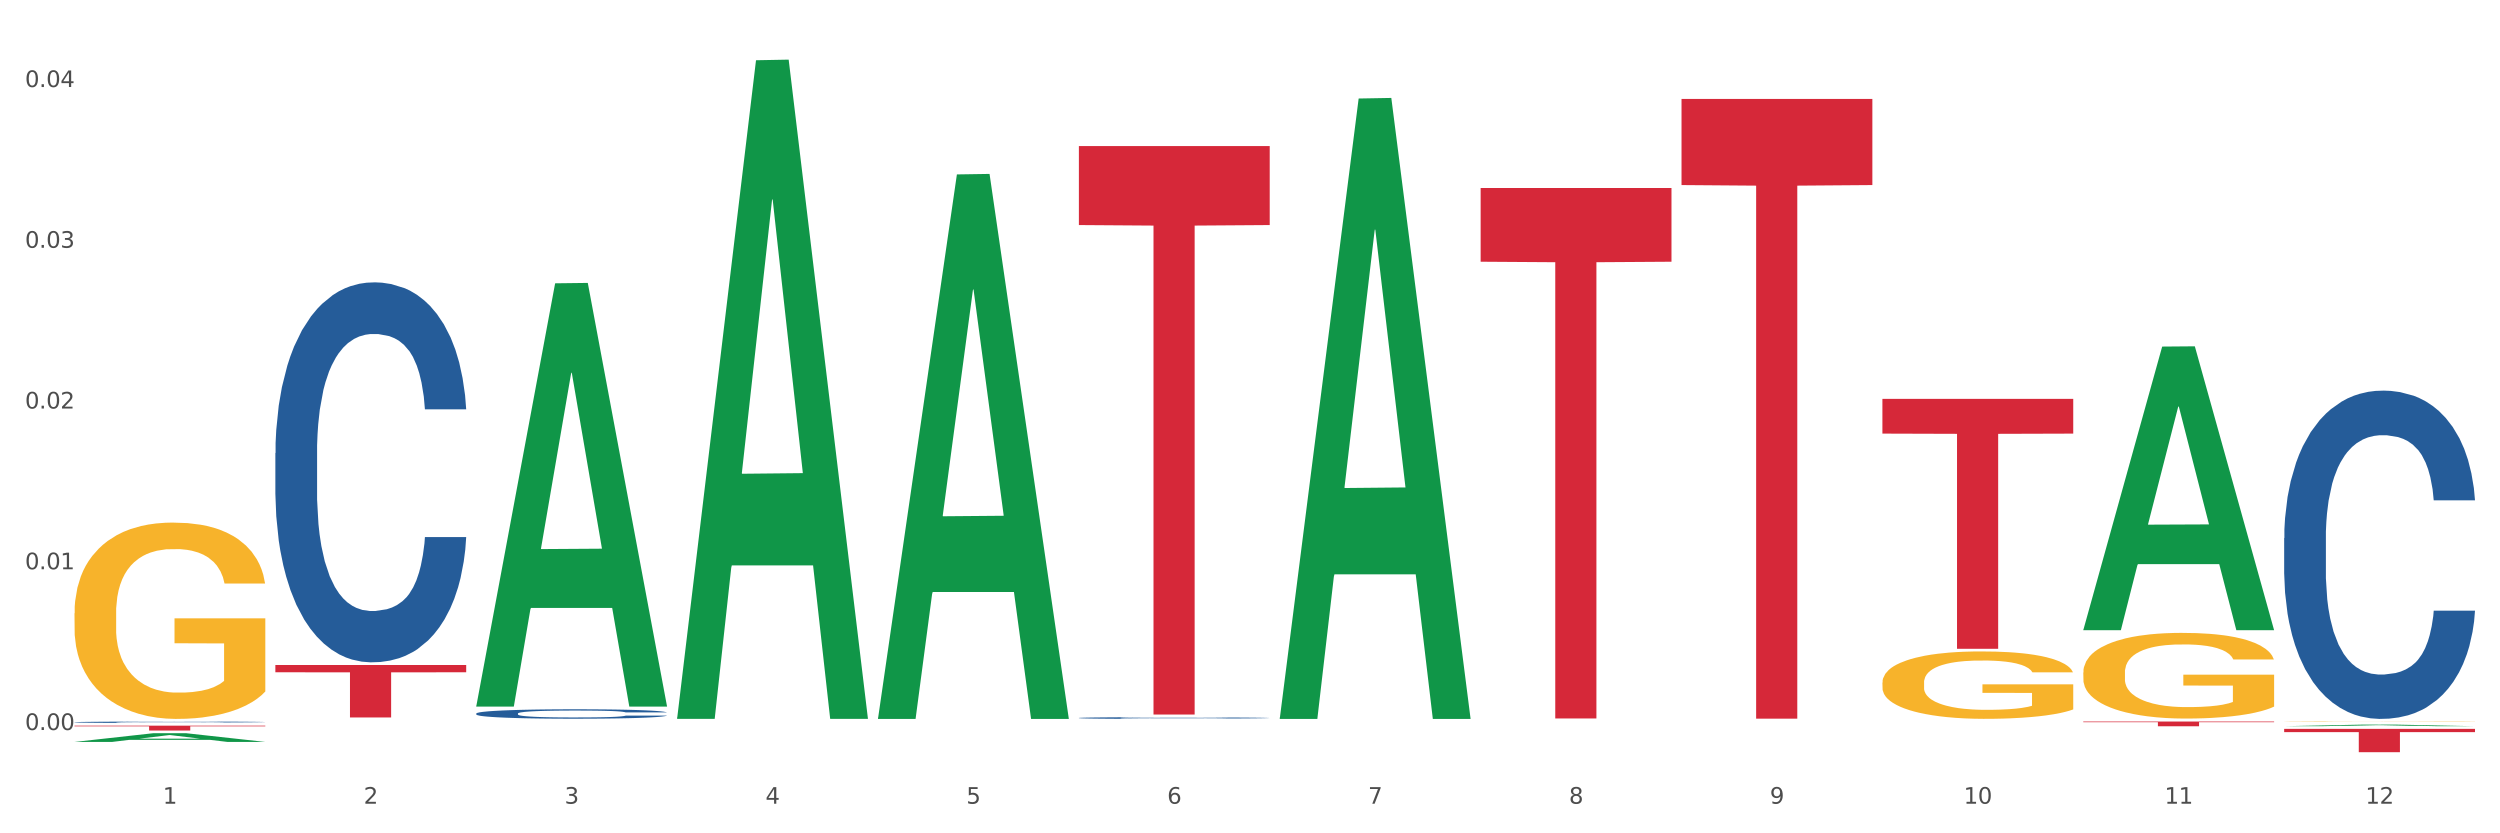 <?xml version="1.0" encoding="utf-8" standalone="no"?>
<!DOCTYPE svg PUBLIC "-//W3C//DTD SVG 1.1//EN"
  "http://www.w3.org/Graphics/SVG/1.1/DTD/svg11.dtd">
<svg xmlns:xlink="http://www.w3.org/1999/xlink" width="1080pt" height="360pt" viewBox="0 0 1080 360" xmlns="http://www.w3.org/2000/svg" version="1.1">
 <rect x="0" y="0" width="1080" height="360" fill="#333333" stroke="none"/>
 <defs>
  <style type="text/css">*{stroke-linejoin: round; stroke-linecap: butt}</style>
 </defs>
 <g id="figure_1">
  <g id="patch_1">
   <path d="M 0 360 
L 1080 360 
L 1080 0 
L 0 0 
z
" style="fill: #ffffff; stroke: #ffffff; stroke-linejoin: miter"/>
  </g>
  <g id="axes_1">
   <g id="matplotlib.axis_1">
    <g id="xtick_1">
     <g id="text_1">
      <!-- 1 -->
      <g style="fill: #4d4d4d" transform="translate(70.342 347.204) scale(0.096 -0.096)">
       <defs>
        <path id="DejaVuSans-31" d="M 794 531 
L 1825 531 
L 1825 4091 
L 703 3866 
L 703 4441 
L 1819 4666 
L 2450 4666 
L 2450 531 
L 3481 531 
L 3481 0 
L 794 0 
L 794 531 
z
" transform="scale(0.016)"/>
       </defs>
       <use xlink:href="#DejaVuSans-31"/>
      </g>
     </g>
    </g>
    <g id="xtick_2">
     <g id="text_2">
      <!-- 2 -->
      <g style="fill: #4d4d4d" transform="translate(157.122 347.204) scale(0.096 -0.096)">
       <defs>
        <path id="DejaVuSans-32" d="M 1228 531 
L 3431 531 
L 3431 0 
L 469 0 
L 469 531 
Q 828 903 1448 1529 
Q 2069 2156 2228 2338 
Q 2531 2678 2651 2914 
Q 2772 3150 2772 3378 
Q 2772 3750 2511 3984 
Q 2250 4219 1831 4219 
Q 1534 4219 1204 4116 
Q 875 4013 500 3803 
L 500 4441 
Q 881 4594 1212 4672 
Q 1544 4750 1819 4750 
Q 2544 4750 2975 4387 
Q 3406 4025 3406 3419 
Q 3406 3131 3298 2873 
Q 3191 2616 2906 2266 
Q 2828 2175 2409 1742 
Q 1991 1309 1228 531 
z
" transform="scale(0.016)"/>
       </defs>
       <use xlink:href="#DejaVuSans-32"/>
      </g>
     </g>
    </g>
    <g id="xtick_3">
     <g id="text_3">
      <!-- 3 -->
      <g style="fill: #4d4d4d" transform="translate(243.902 347.204) scale(0.096 -0.096)">
       <defs>
        <path id="DejaVuSans-33" d="M 2597 2516 
Q 3050 2419 3304 2112 
Q 3559 1806 3559 1356 
Q 3559 666 3084 287 
Q 2609 -91 1734 -91 
Q 1441 -91 1130 -33 
Q 819 25 488 141 
L 488 750 
Q 750 597 1062 519 
Q 1375 441 1716 441 
Q 2309 441 2620 675 
Q 2931 909 2931 1356 
Q 2931 1769 2642 2001 
Q 2353 2234 1838 2234 
L 1294 2234 
L 1294 2753 
L 1863 2753 
Q 2328 2753 2575 2939 
Q 2822 3125 2822 3475 
Q 2822 3834 2567 4026 
Q 2313 4219 1838 4219 
Q 1578 4219 1281 4162 
Q 984 4106 628 3988 
L 628 4550 
Q 988 4650 1302 4700 
Q 1616 4750 1894 4750 
Q 2613 4750 3031 4423 
Q 3450 4097 3450 3541 
Q 3450 3153 3228 2886 
Q 3006 2619 2597 2516 
z
" transform="scale(0.016)"/>
       </defs>
       <use xlink:href="#DejaVuSans-33"/>
      </g>
     </g>
    </g>
    <g id="xtick_4">
     <g id="text_4">
      <!-- 4 -->
      <g style="fill: #4d4d4d" transform="translate(330.683 347.204) scale(0.096 -0.096)">
       <defs>
        <path id="DejaVuSans-34" d="M 2419 4116 
L 825 1625 
L 2419 1625 
L 2419 4116 
z
M 2253 4666 
L 3047 4666 
L 3047 1625 
L 3713 1625 
L 3713 1100 
L 3047 1100 
L 3047 0 
L 2419 0 
L 2419 1100 
L 313 1100 
L 313 1709 
L 2253 4666 
z
" transform="scale(0.016)"/>
       </defs>
       <use xlink:href="#DejaVuSans-34"/>
      </g>
     </g>
    </g>
    <g id="xtick_5">
     <g id="text_5">
      <!-- 5 -->
      <g style="fill: #4d4d4d" transform="translate(417.463 347.204) scale(0.096 -0.096)">
       <defs>
        <path id="DejaVuSans-35" d="M 691 4666 
L 3169 4666 
L 3169 4134 
L 1269 4134 
L 1269 2991 
Q 1406 3038 1543 3061 
Q 1681 3084 1819 3084 
Q 2600 3084 3056 2656 
Q 3513 2228 3513 1497 
Q 3513 744 3044 326 
Q 2575 -91 1722 -91 
Q 1428 -91 1123 -41 
Q 819 9 494 109 
L 494 744 
Q 775 591 1075 516 
Q 1375 441 1709 441 
Q 2250 441 2565 725 
Q 2881 1009 2881 1497 
Q 2881 1984 2565 2268 
Q 2250 2553 1709 2553 
Q 1456 2553 1204 2497 
Q 953 2441 691 2322 
L 691 4666 
z
" transform="scale(0.016)"/>
       </defs>
       <use xlink:href="#DejaVuSans-35"/>
      </g>
     </g>
    </g>
    <g id="xtick_6">
     <g id="text_6">
      <!-- 6 -->
      <g style="fill: #4d4d4d" transform="translate(504.243 347.204) scale(0.096 -0.096)">
       <defs>
        <path id="DejaVuSans-36" d="M 2113 2584 
Q 1688 2584 1439 2293 
Q 1191 2003 1191 1497 
Q 1191 994 1439 701 
Q 1688 409 2113 409 
Q 2538 409 2786 701 
Q 3034 994 3034 1497 
Q 3034 2003 2786 2293 
Q 2538 2584 2113 2584 
z
M 3366 4563 
L 3366 3988 
Q 3128 4100 2886 4159 
Q 2644 4219 2406 4219 
Q 1781 4219 1451 3797 
Q 1122 3375 1075 2522 
Q 1259 2794 1537 2939 
Q 1816 3084 2150 3084 
Q 2853 3084 3261 2657 
Q 3669 2231 3669 1497 
Q 3669 778 3244 343 
Q 2819 -91 2113 -91 
Q 1303 -91 875 529 
Q 447 1150 447 2328 
Q 447 3434 972 4092 
Q 1497 4750 2381 4750 
Q 2619 4750 2861 4703 
Q 3103 4656 3366 4563 
z
" transform="scale(0.016)"/>
       </defs>
       <use xlink:href="#DejaVuSans-36"/>
      </g>
     </g>
    </g>
    <g id="xtick_7">
     <g id="text_7">
      <!-- 7 -->
      <g style="fill: #4d4d4d" transform="translate(591.024 347.204) scale(0.096 -0.096)">
       <defs>
        <path id="DejaVuSans-37" d="M 525 4666 
L 3525 4666 
L 3525 4397 
L 1831 0 
L 1172 0 
L 2766 4134 
L 525 4134 
L 525 4666 
z
" transform="scale(0.016)"/>
       </defs>
       <use xlink:href="#DejaVuSans-37"/>
      </g>
     </g>
    </g>
    <g id="xtick_8">
     <g id="text_8">
      <!-- 8 -->
      <g style="fill: #4d4d4d" transform="translate(677.804 347.204) scale(0.096 -0.096)">
       <defs>
        <path id="DejaVuSans-38" d="M 2034 2216 
Q 1584 2216 1326 1975 
Q 1069 1734 1069 1313 
Q 1069 891 1326 650 
Q 1584 409 2034 409 
Q 2484 409 2743 651 
Q 3003 894 3003 1313 
Q 3003 1734 2745 1975 
Q 2488 2216 2034 2216 
z
M 1403 2484 
Q 997 2584 770 2862 
Q 544 3141 544 3541 
Q 544 4100 942 4425 
Q 1341 4750 2034 4750 
Q 2731 4750 3128 4425 
Q 3525 4100 3525 3541 
Q 3525 3141 3298 2862 
Q 3072 2584 2669 2484 
Q 3125 2378 3379 2068 
Q 3634 1759 3634 1313 
Q 3634 634 3220 271 
Q 2806 -91 2034 -91 
Q 1263 -91 848 271 
Q 434 634 434 1313 
Q 434 1759 690 2068 
Q 947 2378 1403 2484 
z
M 1172 3481 
Q 1172 3119 1398 2916 
Q 1625 2713 2034 2713 
Q 2441 2713 2670 2916 
Q 2900 3119 2900 3481 
Q 2900 3844 2670 4047 
Q 2441 4250 2034 4250 
Q 1625 4250 1398 4047 
Q 1172 3844 1172 3481 
z
" transform="scale(0.016)"/>
       </defs>
       <use xlink:href="#DejaVuSans-38"/>
      </g>
     </g>
    </g>
    <g id="xtick_9">
     <g id="text_9">
      <!-- 9 -->
      <g style="fill: #4d4d4d" transform="translate(764.584 347.204) scale(0.096 -0.096)">
       <defs>
        <path id="DejaVuSans-39" d="M 703 97 
L 703 672 
Q 941 559 1184 500 
Q 1428 441 1663 441 
Q 2288 441 2617 861 
Q 2947 1281 2994 2138 
Q 2813 1869 2534 1725 
Q 2256 1581 1919 1581 
Q 1219 1581 811 2004 
Q 403 2428 403 3163 
Q 403 3881 828 4315 
Q 1253 4750 1959 4750 
Q 2769 4750 3195 4129 
Q 3622 3509 3622 2328 
Q 3622 1225 3098 567 
Q 2575 -91 1691 -91 
Q 1453 -91 1209 -44 
Q 966 3 703 97 
z
M 1959 2075 
Q 2384 2075 2632 2365 
Q 2881 2656 2881 3163 
Q 2881 3666 2632 3958 
Q 2384 4250 1959 4250 
Q 1534 4250 1286 3958 
Q 1038 3666 1038 3163 
Q 1038 2656 1286 2365 
Q 1534 2075 1959 2075 
z
" transform="scale(0.016)"/>
       </defs>
       <use xlink:href="#DejaVuSans-39"/>
      </g>
     </g>
    </g>
    <g id="xtick_10">
     <g id="text_10">
      <!-- 10 -->
      <g style="fill: #4d4d4d" transform="translate(848.311 347.204) scale(0.096 -0.096)">
       <defs>
        <path id="DejaVuSans-30" d="M 2034 4250 
Q 1547 4250 1301 3770 
Q 1056 3291 1056 2328 
Q 1056 1369 1301 889 
Q 1547 409 2034 409 
Q 2525 409 2770 889 
Q 3016 1369 3016 2328 
Q 3016 3291 2770 3770 
Q 2525 4250 2034 4250 
z
M 2034 4750 
Q 2819 4750 3233 4129 
Q 3647 3509 3647 2328 
Q 3647 1150 3233 529 
Q 2819 -91 2034 -91 
Q 1250 -91 836 529 
Q 422 1150 422 2328 
Q 422 3509 836 4129 
Q 1250 4750 2034 4750 
z
" transform="scale(0.016)"/>
       </defs>
       <use xlink:href="#DejaVuSans-31"/>
       <use xlink:href="#DejaVuSans-30" transform="translate(63.623 0)"/>
      </g>
     </g>
    </g>
    <g id="xtick_11">
     <g id="text_11">
      <!-- 11 -->
      <g style="fill: #4d4d4d" transform="translate(935.091 347.204) scale(0.096 -0.096)">
       <use xlink:href="#DejaVuSans-31"/>
       <use xlink:href="#DejaVuSans-31" transform="translate(63.623 0)"/>
      </g>
     </g>
    </g>
    <g id="xtick_12">
     <g id="text_12">
      <!-- 12 -->
      <g style="fill: #4d4d4d" transform="translate(1021.871 347.204) scale(0.096 -0.096)">
       <use xlink:href="#DejaVuSans-31"/>
       <use xlink:href="#DejaVuSans-32" transform="translate(63.623 0)"/>
      </g>
     </g>
    </g>
    <g id="xtick_13"/>
    <g id="xtick_14"/>
    <g id="xtick_15"/>
    <g id="xtick_16"/>
    <g id="xtick_17"/>
    <g id="xtick_18"/>
    <g id="xtick_19"/>
    <g id="xtick_20"/>
    <g id="xtick_21"/>
    <g id="xtick_22"/>
    <g id="xtick_23"/>
   </g>
   <g id="matplotlib.axis_2">
    <g id="ytick_1">
     <g id="text_13">
      <!-- 0.00 -->
      <g style="fill: #4d4d4d" transform="translate(10.8 315.365) scale(0.096 -0.096)">
       <defs>
        <path id="DejaVuSans-2e" d="M 684 794 
L 1344 794 
L 1344 0 
L 684 0 
L 684 794 
z
" transform="scale(0.016)"/>
       </defs>
       <use xlink:href="#DejaVuSans-30"/>
       <use xlink:href="#DejaVuSans-2e" transform="translate(63.623 0)"/>
       <use xlink:href="#DejaVuSans-30" transform="translate(95.41 0)"/>
       <use xlink:href="#DejaVuSans-30" transform="translate(159.033 0)"/>
      </g>
     </g>
    </g>
    <g id="ytick_2">
     <g id="text_14">
      <!-- 0.01 -->
      <g style="fill: #4d4d4d" transform="translate(10.8 245.923) scale(0.096 -0.096)">
       <use xlink:href="#DejaVuSans-30"/>
       <use xlink:href="#DejaVuSans-2e" transform="translate(63.623 0)"/>
       <use xlink:href="#DejaVuSans-30" transform="translate(95.41 0)"/>
       <use xlink:href="#DejaVuSans-31" transform="translate(159.033 0)"/>
      </g>
     </g>
    </g>
    <g id="ytick_3">
     <g id="text_15">
      <!-- 0.02 -->
      <g style="fill: #4d4d4d" transform="translate(10.8 176.482) scale(0.096 -0.096)">
       <use xlink:href="#DejaVuSans-30"/>
       <use xlink:href="#DejaVuSans-2e" transform="translate(63.623 0)"/>
       <use xlink:href="#DejaVuSans-30" transform="translate(95.41 0)"/>
       <use xlink:href="#DejaVuSans-32" transform="translate(159.033 0)"/>
      </g>
     </g>
    </g>
    <g id="ytick_4">
     <g id="text_16">
      <!-- 0.03 -->
      <g style="fill: #4d4d4d" transform="translate(10.8 107.04) scale(0.096 -0.096)">
       <use xlink:href="#DejaVuSans-30"/>
       <use xlink:href="#DejaVuSans-2e" transform="translate(63.623 0)"/>
       <use xlink:href="#DejaVuSans-30" transform="translate(95.41 0)"/>
       <use xlink:href="#DejaVuSans-33" transform="translate(159.033 0)"/>
      </g>
     </g>
    </g>
    <g id="ytick_5">
     <g id="text_17">
      <!-- 0.04 -->
      <g style="fill: #4d4d4d" transform="translate(10.8 37.598) scale(0.096 -0.096)">
       <use xlink:href="#DejaVuSans-30"/>
       <use xlink:href="#DejaVuSans-2e" transform="translate(63.623 0)"/>
       <use xlink:href="#DejaVuSans-30" transform="translate(95.41 0)"/>
       <use xlink:href="#DejaVuSans-34" transform="translate(159.033 0)"/>
      </g>
     </g>
    </g>
    <g id="ytick_6"/>
    <g id="ytick_7"/>
    <g id="ytick_8"/>
    <g id="ytick_9"/>
   </g>
   <g id="PolyCollection_1">
    <path d="M 32.175 320.508 
L 32.26 320.504 
L 66.256 316.744 
L 80.365 316.74 
L 114.616 320.515 
L 98.298 320.515 
L 90.904 319.636 
L 55.803 319.636 
L 55.548 319.65 
L 48.408 320.515 
L 32.175 320.515 
L 32.175 320.508 
L 60.222 319.112 
L 86.484 319.108 
L 73.481 317.545 
L 73.311 317.538 
L 73.141 317.548 
L 60.137 319.108 
L 60.222 319.112 
L 32.175 320.508 
z
" clip-path="url(#p8fc728d8df)" style="fill: #109648"/>
    <path d="M 466.077 310.154 
L 466.174 310.153 
L 466.174 310.134 
L 466.466 310.107 
L 467.538 310.059 
L 468.903 310.022 
L 471.241 309.979 
L 472.508 309.961 
L 474.165 309.941 
L 477.576 309.908 
L 481.474 309.88 
L 484.202 309.865 
L 486.248 309.855 
L 490.829 309.838 
L 493.46 309.83 
L 496.188 309.824 
L 498.527 309.819 
L 502.425 309.815 
L 505.543 309.813 
L 509.149 309.812 
L 512.17 309.813 
L 516.165 309.815 
L 522.012 309.824 
L 524.253 309.829 
L 527.274 309.837 
L 530.393 309.848 
L 532.926 309.859 
L 535.85 309.875 
L 538.871 309.896 
L 541.794 309.922 
L 543.84 309.947 
L 545.497 309.973 
L 546.959 310.004 
L 548.031 310.038 
L 548.518 310.066 
L 530.685 310.066 
L 530.198 310.041 
L 529.223 310.013 
L 528.249 309.994 
L 527.177 309.979 
L 525.52 309.961 
L 524.058 309.95 
L 521.622 309.937 
L 519.381 309.929 
L 517.529 309.924 
L 515.288 309.92 
L 510.513 309.915 
L 507.102 309.915 
L 504.959 309.917 
L 502.327 309.92 
L 500.086 309.925 
L 497.455 309.934 
L 495.409 309.943 
L 493.362 309.954 
L 492.193 309.963 
L 490.439 309.978 
L 489.269 309.991 
L 487.71 310.012 
L 486.833 310.027 
L 485.274 310.067 
L 484.592 310.096 
L 484.3 310.117 
L 484.105 310.139 
L 484.105 310.247 
L 484.689 310.296 
L 485.177 310.317 
L 485.956 310.341 
L 487.418 310.371 
L 489.562 310.401 
L 491.803 310.423 
L 493.655 310.436 
L 495.409 310.446 
L 497.163 310.453 
L 499.307 310.46 
L 501.061 310.464 
L 503.692 310.469 
L 506.81 310.471 
L 509.246 310.471 
L 514.216 310.467 
L 516.457 310.464 
L 518.601 310.459 
L 520.94 310.451 
L 522.792 310.443 
L 523.864 310.437 
L 525.618 310.423 
L 526.982 310.409 
L 528.151 310.393 
L 528.931 310.379 
L 529.808 310.359 
L 530.49 310.335 
L 530.685 310.322 
L 548.518 310.322 
L 548.128 310.347 
L 547.446 310.372 
L 546.082 310.405 
L 545.01 310.423 
L 543.353 310.446 
L 541.599 310.466 
L 539.163 310.487 
L 536.922 310.503 
L 534.583 310.517 
L 532.049 310.53 
L 527.469 310.547 
L 525.813 310.552 
L 522.304 310.56 
L 519.576 310.565 
L 515.58 310.57 
L 511.488 310.573 
L 507.2 310.574 
L 503.399 310.572 
L 499.209 310.568 
L 496.578 310.564 
L 493.655 310.558 
L 490.244 310.548 
L 487.028 310.536 
L 484.007 310.522 
L 481.181 310.506 
L 478.55 310.488 
L 475.139 310.458 
L 472.606 310.429 
L 470.754 310.402 
L 469.487 310.379 
L 468.221 310.35 
L 467.538 310.329 
L 466.466 310.281 
L 466.077 310.235 
L 466.077 310.154 
z
" clip-path="url(#p8fc728d8df)" style="fill: #255c99"/>
    <path d="M 986.759 232.471 
L 986.856 232.341 
L 986.856 228.714 
L 987.148 223.792 
L 988.22 214.726 
L 989.585 207.861 
L 991.923 199.831 
L 993.19 196.463 
L 994.847 192.707 
L 998.258 186.619 
L 1002.156 181.438 
L 1004.884 178.589 
L 1006.93 176.775 
L 1011.511 173.537 
L 1014.142 172.112 
L 1016.87 170.947 
L 1019.209 170.17 
L 1023.107 169.263 
L 1026.225 168.874 
L 1029.831 168.745 
L 1032.852 168.874 
L 1036.847 169.392 
L 1042.694 170.947 
L 1044.935 171.853 
L 1047.956 173.408 
L 1051.075 175.48 
L 1053.608 177.552 
L 1056.532 180.531 
L 1059.553 184.417 
L 1062.476 189.339 
L 1064.522 193.872 
L 1066.179 198.665 
L 1067.641 204.493 
L 1068.713 210.84 
L 1069.2 216.151 
L 1051.367 216.151 
L 1050.88 211.358 
L 1049.905 206.177 
L 1048.931 202.68 
L 1047.859 199.831 
L 1046.202 196.592 
L 1044.74 194.52 
L 1042.304 192.059 
L 1040.063 190.505 
L 1038.211 189.598 
L 1035.97 188.821 
L 1031.195 188.044 
L 1027.784 188.044 
L 1025.641 188.303 
L 1023.009 188.951 
L 1020.768 189.857 
L 1018.137 191.411 
L 1016.091 193.095 
L 1014.044 195.297 
L 1012.875 196.851 
L 1011.121 199.701 
L 1009.951 202.032 
L 1008.392 206.048 
L 1007.515 208.897 
L 1005.956 216.28 
L 1005.274 221.72 
L 1004.982 225.476 
L 1004.787 229.621 
L 1004.787 249.827 
L 1005.371 258.893 
L 1005.859 262.779 
L 1006.638 267.183 
L 1008.1 272.882 
L 1010.244 278.452 
L 1012.485 282.467 
L 1014.337 284.928 
L 1016.091 286.741 
L 1017.845 288.166 
L 1019.989 289.461 
L 1021.743 290.238 
L 1024.374 291.015 
L 1027.492 291.404 
L 1029.928 291.404 
L 1034.898 290.756 
L 1037.139 290.109 
L 1039.283 289.202 
L 1041.622 287.777 
L 1043.474 286.223 
L 1044.546 285.057 
L 1046.3 282.596 
L 1047.664 280.006 
L 1048.833 277.027 
L 1049.613 274.436 
L 1050.49 270.551 
L 1051.172 266.147 
L 1051.367 263.815 
L 1069.2 263.815 
L 1068.81 268.478 
L 1068.128 273.012 
L 1066.764 279.099 
L 1065.692 282.596 
L 1064.035 286.871 
L 1062.281 290.497 
L 1059.845 294.513 
L 1057.604 297.492 
L 1055.265 300.082 
L 1052.731 302.414 
L 1048.151 305.652 
L 1046.495 306.558 
L 1042.986 308.113 
L 1040.258 309.019 
L 1036.262 309.926 
L 1032.17 310.444 
L 1027.882 310.574 
L 1024.081 310.315 
L 1019.891 309.537 
L 1017.26 308.76 
L 1014.337 307.595 
L 1010.926 305.781 
L 1007.71 303.579 
L 1004.689 300.989 
L 1001.863 298.01 
L 999.232 294.642 
L 995.821 289.073 
L 993.288 283.633 
L 991.436 278.581 
L 990.169 274.307 
L 988.903 268.867 
L 988.22 265.111 
L 987.148 256.044 
L 986.759 247.625 
L 986.759 232.471 
z
" clip-path="url(#p8fc728d8df)" style="fill: #255c99"/>
    <path d="M 32.175 311.995 
L 32.272 311.994 
L 32.272 311.978 
L 32.565 311.957 
L 33.637 311.917 
L 35.001 311.887 
L 37.34 311.853 
L 38.607 311.838 
L 40.263 311.822 
L 43.674 311.795 
L 47.572 311.773 
L 50.3 311.76 
L 52.347 311.752 
L 56.927 311.738 
L 59.558 311.732 
L 62.287 311.727 
L 64.625 311.724 
L 68.523 311.72 
L 71.642 311.718 
L 75.247 311.717 
L 78.268 311.718 
L 82.263 311.72 
L 88.11 311.727 
L 90.352 311.731 
L 93.373 311.738 
L 96.491 311.747 
L 99.025 311.756 
L 101.948 311.769 
L 104.969 311.786 
L 107.892 311.807 
L 109.939 311.827 
L 111.595 311.848 
L 113.057 311.873 
L 114.129 311.9 
L 114.616 311.924 
L 96.783 311.924 
L 96.296 311.903 
L 95.322 311.88 
L 94.347 311.865 
L 93.275 311.853 
L 91.619 311.838 
L 90.157 311.829 
L 87.721 311.819 
L 85.479 311.812 
L 83.628 311.808 
L 81.386 311.805 
L 76.611 311.801 
L 73.201 311.801 
L 71.057 311.802 
L 68.426 311.805 
L 66.184 311.809 
L 63.553 311.816 
L 61.507 311.823 
L 59.461 311.833 
L 58.291 311.84 
L 56.537 311.852 
L 55.368 311.862 
L 53.809 311.88 
L 52.932 311.892 
L 51.372 311.924 
L 50.69 311.948 
L 50.398 311.964 
L 50.203 311.982 
L 50.203 312.07 
L 50.788 312.109 
L 51.275 312.126 
L 52.054 312.145 
L 53.516 312.17 
L 55.66 312.194 
L 57.901 312.212 
L 59.753 312.223 
L 61.507 312.231 
L 63.261 312.237 
L 65.405 312.242 
L 67.159 312.246 
L 69.79 312.249 
L 72.908 312.251 
L 75.345 312.251 
L 80.314 312.248 
L 82.556 312.245 
L 84.7 312.241 
L 87.038 312.235 
L 88.89 312.228 
L 89.962 312.223 
L 91.716 312.212 
L 93.08 312.201 
L 94.25 312.188 
L 95.029 312.177 
L 95.906 312.16 
L 96.588 312.141 
L 96.783 312.131 
L 114.616 312.131 
L 114.227 312.151 
L 113.544 312.171 
L 112.18 312.197 
L 111.108 312.212 
L 109.452 312.231 
L 107.697 312.247 
L 105.261 312.264 
L 103.02 312.277 
L 100.681 312.289 
L 98.148 312.299 
L 93.567 312.313 
L 91.911 312.317 
L 88.403 312.323 
L 85.674 312.327 
L 81.679 312.331 
L 77.586 312.334 
L 73.298 312.334 
L 69.498 312.333 
L 65.307 312.33 
L 62.676 312.326 
L 59.753 312.321 
L 56.342 312.313 
L 53.126 312.304 
L 50.105 312.292 
L 47.279 312.28 
L 44.648 312.265 
L 41.238 312.241 
L 38.704 312.217 
L 36.853 312.195 
L 35.586 312.176 
L 34.319 312.153 
L 33.637 312.136 
L 32.565 312.097 
L 32.175 312.06 
L 32.175 311.995 
z
" clip-path="url(#p8fc728d8df)" style="fill: #255c99"/>
    <path d="M 118.955 287.275 
L 201.397 287.275 
L 201.397 290.425 
L 168.967 290.446 
L 168.967 309.943 
L 151.189 309.943 
L 151.189 290.446 
L 118.955 290.425 
L 118.955 287.296 
L 118.955 287.275 
z
" clip-path="url(#p8fc728d8df)" style="fill: #d62839"/>
    <path d="M 466.077 63.096 
L 548.518 63.096 
L 548.518 97.223 
L 516.088 97.453 
L 516.088 308.668 
L 498.311 308.668 
L 498.311 97.453 
L 466.077 97.223 
L 466.077 63.327 
L 466.077 63.096 
z
" clip-path="url(#p8fc728d8df)" style="fill: #d62839"/>
    <path d="M 639.637 81.218 
L 722.079 81.218 
L 722.079 113.065 
L 689.649 113.28 
L 689.649 310.388 
L 671.872 310.388 
L 671.872 113.28 
L 639.637 113.065 
L 639.637 81.433 
L 639.637 81.218 
z
" clip-path="url(#p8fc728d8df)" style="fill: #d62839"/>
    <path d="M 726.418 42.742 
L 808.859 42.742 
L 808.859 79.947 
L 776.429 80.198 
L 776.429 310.466 
L 758.652 310.466 
L 758.652 80.198 
L 726.418 79.947 
L 726.418 42.993 
L 726.418 42.742 
z
" clip-path="url(#p8fc728d8df)" style="fill: #d62839"/>
    <path d="M 813.198 172.314 
L 895.639 172.314 
L 895.639 187.317 
L 863.21 187.419 
L 863.21 280.276 
L 845.432 280.276 
L 845.432 187.419 
L 813.198 187.317 
L 813.198 172.416 
L 813.198 172.314 
z
" clip-path="url(#p8fc728d8df)" style="fill: #d62839"/>
    <path d="M 899.978 311.717 
L 982.42 311.717 
L 982.42 312 
L 949.99 312.002 
L 949.99 313.753 
L 932.213 313.753 
L 932.213 312.002 
L 899.978 312 
L 899.978 311.719 
L 899.978 311.717 
z
" clip-path="url(#p8fc728d8df)" style="fill: #d62839"/>
    <path d="M 986.759 314.866 
L 1069.2 314.866 
L 1069.2 316.268 
L 1036.77 316.277 
L 1036.77 324.95 
L 1018.993 324.95 
L 1018.993 316.277 
L 986.759 316.268 
L 986.759 314.876 
L 986.759 314.866 
z
" clip-path="url(#p8fc728d8df)" style="fill: #d62839"/>
    <path d="M 32.175 313.478 
L 114.616 313.478 
L 114.616 313.772 
L 82.187 313.774 
L 82.187 315.596 
L 64.409 315.596 
L 64.409 313.774 
L 32.175 313.772 
L 32.175 313.48 
L 32.175 313.478 
z
" clip-path="url(#p8fc728d8df)" style="fill: #d62839"/>
    <path d="M 205.736 308.24 
L 205.833 308.236 
L 205.833 308.132 
L 206.125 307.99 
L 207.197 307.729 
L 208.562 307.532 
L 210.9 307.301 
L 212.167 307.204 
L 213.824 307.096 
L 217.235 306.921 
L 221.133 306.772 
L 223.861 306.69 
L 225.907 306.638 
L 230.488 306.545 
L 233.119 306.504 
L 235.847 306.471 
L 238.186 306.448 
L 242.084 306.422 
L 245.202 306.411 
L 248.808 306.407 
L 251.829 306.411 
L 255.824 306.426 
L 261.671 306.471 
L 263.912 306.497 
L 266.933 306.541 
L 270.052 306.601 
L 272.585 306.661 
L 275.509 306.746 
L 278.53 306.858 
L 281.453 306.999 
L 283.499 307.13 
L 285.156 307.268 
L 286.618 307.435 
L 287.69 307.618 
L 288.177 307.77 
L 270.344 307.77 
L 269.857 307.633 
L 268.882 307.484 
L 267.908 307.383 
L 266.836 307.301 
L 265.179 307.208 
L 263.717 307.148 
L 261.281 307.078 
L 259.04 307.033 
L 257.188 307.007 
L 254.947 306.985 
L 250.172 306.962 
L 246.761 306.962 
L 244.618 306.97 
L 241.986 306.988 
L 239.745 307.014 
L 237.114 307.059 
L 235.068 307.107 
L 233.021 307.171 
L 231.852 307.215 
L 230.098 307.297 
L 228.928 307.364 
L 227.369 307.48 
L 226.492 307.562 
L 224.933 307.774 
L 224.251 307.93 
L 223.959 308.038 
L 223.764 308.158 
L 223.764 308.739 
L 224.348 308.999 
L 224.836 309.111 
L 225.615 309.238 
L 227.077 309.401 
L 229.221 309.562 
L 231.462 309.677 
L 233.314 309.748 
L 235.068 309.8 
L 236.822 309.841 
L 238.966 309.878 
L 240.72 309.901 
L 243.351 309.923 
L 246.469 309.934 
L 248.905 309.934 
L 253.875 309.915 
L 256.116 309.897 
L 258.26 309.871 
L 260.599 309.83 
L 262.451 309.785 
L 263.523 309.752 
L 265.277 309.681 
L 266.641 309.606 
L 267.81 309.521 
L 268.59 309.446 
L 269.467 309.334 
L 270.149 309.208 
L 270.344 309.141 
L 288.177 309.141 
L 287.787 309.275 
L 287.105 309.405 
L 285.741 309.58 
L 284.669 309.681 
L 283.012 309.804 
L 281.258 309.908 
L 278.822 310.023 
L 276.581 310.109 
L 274.242 310.184 
L 271.708 310.251 
L 267.128 310.344 
L 265.472 310.37 
L 261.963 310.414 
L 259.235 310.441 
L 255.239 310.467 
L 251.147 310.481 
L 246.859 310.485 
L 243.058 310.478 
L 238.868 310.455 
L 236.237 310.433 
L 233.314 310.4 
L 229.903 310.347 
L 226.687 310.284 
L 223.666 310.21 
L 220.84 310.124 
L 218.209 310.027 
L 214.798 309.867 
L 212.265 309.711 
L 210.413 309.565 
L 209.146 309.442 
L 207.88 309.286 
L 207.197 309.178 
L 206.125 308.917 
L 205.736 308.675 
L 205.736 308.24 
z
" clip-path="url(#p8fc728d8df)" style="fill: #255c99"/>
    <path d="M 986.759 311.793 
L 986.856 311.792 
L 986.856 311.787 
L 987.051 311.782 
L 988.024 311.771 
L 989.484 311.762 
L 990.555 311.757 
L 991.625 311.753 
L 992.891 311.749 
L 994.448 311.745 
L 997.271 311.739 
L 999.023 311.736 
L 1001.164 311.733 
L 1005.057 311.728 
L 1007.88 311.725 
L 1010.8 311.723 
L 1015.569 311.72 
L 1018.684 311.719 
L 1021.993 311.718 
L 1025.984 311.718 
L 1029.001 311.717 
L 1035.62 311.718 
L 1041.265 311.719 
L 1043.991 311.72 
L 1047.495 311.722 
L 1049.344 311.723 
L 1052.361 311.726 
L 1055.476 311.729 
L 1057.617 311.731 
L 1060.829 311.736 
L 1063.263 311.741 
L 1065.501 311.748 
L 1066.669 311.752 
L 1067.545 311.756 
L 1068.324 311.761 
L 1069.103 311.768 
L 1051.583 311.768 
L 1050.901 311.763 
L 1049.831 311.758 
L 1048.273 311.753 
L 1046.911 311.75 
L 1044.575 311.746 
L 1042.433 311.744 
L 1040.195 311.742 
L 1037.469 311.741 
L 1035.328 311.74 
L 1032.311 311.739 
L 1026.373 311.74 
L 1022.383 311.741 
L 1019.657 311.742 
L 1017.905 311.744 
L 1016.348 311.745 
L 1014.596 311.747 
L 1012.552 311.75 
L 1011.092 311.753 
L 1009.632 311.757 
L 1008.464 311.76 
L 1007.393 311.764 
L 1006.517 311.769 
L 1005.836 311.773 
L 1005.252 311.779 
L 1004.765 311.788 
L 1004.765 311.809 
L 1004.96 311.813 
L 1005.447 311.819 
L 1006.031 311.824 
L 1007.004 311.829 
L 1007.88 311.833 
L 1009.535 311.839 
L 1011.384 311.843 
L 1012.844 311.846 
L 1014.304 311.848 
L 1016.835 311.851 
L 1019.657 311.854 
L 1022.091 311.856 
L 1025.4 311.857 
L 1027.639 311.858 
L 1029.585 311.858 
L 1034.355 311.858 
L 1037.761 311.858 
L 1041.557 311.857 
L 1044.477 311.855 
L 1046.911 311.854 
L 1049.636 311.851 
L 1051.388 311.848 
L 1051.388 311.817 
L 1029.975 311.817 
L 1029.975 311.797 
L 1069.2 311.797 
L 1069.2 311.857 
L 1067.545 311.86 
L 1065.696 311.863 
L 1063.749 311.866 
L 1060.829 311.869 
L 1057.325 311.872 
L 1054.211 311.874 
L 1050.901 311.876 
L 1047.008 311.877 
L 1041.947 311.879 
L 1038.832 311.879 
L 1034.939 311.88 
L 1030.364 311.88 
L 1026.373 311.88 
L 1022.48 311.879 
L 1018.392 311.878 
L 1014.401 311.876 
L 1011.384 311.874 
L 1008.367 311.871 
L 1005.155 311.868 
L 1002.624 311.865 
L 1000.677 311.863 
L 998.536 311.859 
L 996.2 311.855 
L 994.448 311.851 
L 992.891 311.847 
L 991.236 311.841 
L 990.068 311.837 
L 988.9 311.831 
L 988.219 311.827 
L 987.44 311.82 
L 986.856 311.81 
L 986.759 311.793 
z
" clip-path="url(#p8fc728d8df)" style="fill: #f7b32b"/>
    <path d="M 899.978 290.509 
L 900.076 290.475 
L 900.076 289.258 
L 900.27 288.21 
L 901.244 285.675 
L 902.704 283.579 
L 903.774 282.463 
L 904.845 281.551 
L 906.11 280.638 
L 907.668 279.691 
L 910.49 278.306 
L 912.242 277.596 
L 914.384 276.852 
L 918.277 275.77 
L 921.1 275.162 
L 924.02 274.655 
L 928.789 274.046 
L 931.904 273.776 
L 935.213 273.573 
L 939.204 273.438 
L 942.221 273.404 
L 948.84 273.505 
L 954.485 273.81 
L 957.21 274.046 
L 960.714 274.452 
L 962.564 274.722 
L 965.581 275.263 
L 968.696 275.973 
L 970.837 276.582 
L 974.049 277.731 
L 976.482 278.88 
L 978.721 280.3 
L 979.889 281.28 
L 980.765 282.193 
L 981.544 283.241 
L 982.322 284.897 
L 964.802 284.897 
L 964.121 283.714 
L 963.05 282.599 
L 961.493 281.517 
L 960.13 280.841 
L 957.794 279.996 
L 955.653 279.455 
L 953.414 279.049 
L 950.689 278.711 
L 948.548 278.542 
L 945.53 278.407 
L 939.593 278.441 
L 935.602 278.711 
L 932.877 279.049 
L 931.125 279.353 
L 929.568 279.691 
L 927.816 280.165 
L 925.772 280.875 
L 924.312 281.517 
L 922.852 282.328 
L 921.684 283.139 
L 920.613 284.086 
L 919.737 285.1 
L 919.056 286.148 
L 918.472 287.433 
L 917.985 289.562 
L 917.985 294.193 
L 918.18 295.241 
L 918.666 296.627 
L 919.25 297.675 
L 920.224 298.926 
L 921.1 299.771 
L 922.754 300.988 
L 924.604 302.002 
L 926.064 302.644 
L 927.524 303.185 
L 930.054 303.929 
L 932.877 304.537 
L 935.31 304.909 
L 938.62 305.247 
L 940.858 305.382 
L 942.805 305.45 
L 947.574 305.45 
L 950.981 305.349 
L 954.777 305.112 
L 957.697 304.808 
L 960.13 304.436 
L 962.856 303.828 
L 964.608 303.253 
L 964.608 296.188 
L 943.194 296.154 
L 943.194 291.455 
L 982.42 291.455 
L 982.42 305.247 
L 980.765 305.957 
L 978.916 306.599 
L 976.969 307.174 
L 974.049 307.884 
L 970.545 308.56 
L 967.43 309.033 
L 964.121 309.439 
L 960.228 309.811 
L 955.166 310.149 
L 952.052 310.284 
L 948.158 310.385 
L 943.584 310.419 
L 939.593 310.352 
L 935.7 310.183 
L 931.612 309.878 
L 927.621 309.439 
L 924.604 309 
L 921.586 308.459 
L 918.374 307.749 
L 915.844 307.073 
L 913.897 306.464 
L 911.756 305.687 
L 909.42 304.673 
L 907.668 303.76 
L 906.11 302.813 
L 904.456 301.596 
L 903.288 300.549 
L 902.12 299.23 
L 901.438 298.25 
L 900.66 296.729 
L 900.076 294.599 
L 899.978 290.509 
z
" clip-path="url(#p8fc728d8df)" style="fill: #f7b32b"/>
    <path d="M 813.198 294.875 
L 813.295 294.848 
L 813.295 293.891 
L 813.49 293.067 
L 814.463 291.072 
L 815.923 289.424 
L 816.994 288.546 
L 818.065 287.828 
L 819.33 287.11 
L 820.887 286.366 
L 823.71 285.275 
L 825.462 284.717 
L 827.603 284.132 
L 831.497 283.281 
L 834.319 282.802 
L 837.239 282.404 
L 842.009 281.925 
L 845.123 281.712 
L 848.433 281.553 
L 852.423 281.446 
L 855.441 281.42 
L 862.059 281.499 
L 867.705 281.739 
L 870.43 281.925 
L 873.934 282.244 
L 875.783 282.457 
L 878.801 282.882 
L 881.915 283.441 
L 884.057 283.919 
L 887.269 284.823 
L 889.702 285.727 
L 891.941 286.844 
L 893.109 287.615 
L 893.985 288.333 
L 894.763 289.158 
L 895.542 290.461 
L 878.022 290.461 
L 877.341 289.53 
L 876.27 288.653 
L 874.713 287.802 
L 873.35 287.27 
L 871.014 286.605 
L 868.873 286.18 
L 866.634 285.86 
L 863.909 285.595 
L 861.767 285.462 
L 858.75 285.355 
L 852.813 285.382 
L 848.822 285.595 
L 846.097 285.86 
L 844.345 286.1 
L 842.787 286.366 
L 841.035 286.738 
L 838.991 287.296 
L 837.531 287.802 
L 836.071 288.44 
L 834.903 289.078 
L 833.833 289.823 
L 832.957 290.62 
L 832.275 291.445 
L 831.691 292.455 
L 831.205 294.13 
L 831.205 297.774 
L 831.399 298.598 
L 831.886 299.688 
L 832.47 300.512 
L 833.443 301.496 
L 834.319 302.161 
L 835.974 303.118 
L 837.823 303.916 
L 839.283 304.421 
L 840.743 304.847 
L 843.274 305.432 
L 846.097 305.911 
L 848.53 306.203 
L 851.839 306.469 
L 854.078 306.575 
L 856.025 306.629 
L 860.794 306.629 
L 864.201 306.549 
L 867.997 306.363 
L 870.917 306.123 
L 873.35 305.831 
L 876.075 305.352 
L 877.827 304.9 
L 877.827 299.342 
L 856.414 299.316 
L 856.414 295.62 
L 895.639 295.62 
L 895.639 306.469 
L 893.985 307.027 
L 892.135 307.533 
L 890.189 307.985 
L 887.269 308.543 
L 883.765 309.075 
L 880.65 309.447 
L 877.341 309.766 
L 873.447 310.059 
L 868.386 310.325 
L 865.271 310.431 
L 861.378 310.511 
L 856.803 310.538 
L 852.813 310.484 
L 848.919 310.351 
L 844.831 310.112 
L 840.841 309.766 
L 837.823 309.421 
L 834.806 308.995 
L 831.594 308.437 
L 829.063 307.905 
L 827.117 307.426 
L 824.975 306.815 
L 822.639 306.017 
L 820.887 305.299 
L 819.33 304.554 
L 817.675 303.597 
L 816.507 302.773 
L 815.339 301.736 
L 814.658 300.965 
L 813.879 299.768 
L 813.295 298.093 
L 813.198 294.875 
z
" clip-path="url(#p8fc728d8df)" style="fill: #f7b32b"/>
    <path d="M 118.955 195.731 
L 119.053 195.581 
L 119.053 191.383 
L 119.345 185.686 
L 120.417 175.192 
L 121.781 167.246 
L 124.12 157.951 
L 125.387 154.053 
L 127.044 149.706 
L 130.454 142.66 
L 134.352 136.663 
L 137.081 133.365 
L 139.127 131.266 
L 143.707 127.518 
L 146.338 125.869 
L 149.067 124.52 
L 151.406 123.62 
L 155.304 122.571 
L 158.422 122.121 
L 162.028 121.971 
L 165.048 122.121 
L 169.044 122.721 
L 174.891 124.52 
L 177.132 125.569 
L 180.153 127.368 
L 183.271 129.767 
L 185.805 132.165 
L 188.728 135.614 
L 191.749 140.111 
L 194.673 145.808 
L 196.719 151.055 
L 198.376 156.602 
L 199.837 163.348 
L 200.909 170.694 
L 201.397 176.841 
L 183.564 176.841 
L 183.076 171.294 
L 182.102 165.297 
L 181.127 161.25 
L 180.055 157.951 
L 178.399 154.203 
L 176.937 151.805 
L 174.501 148.956 
L 172.26 147.157 
L 170.408 146.108 
L 168.167 145.208 
L 163.392 144.309 
L 159.981 144.309 
L 157.837 144.609 
L 155.206 145.358 
L 152.965 146.408 
L 150.334 148.207 
L 148.287 150.156 
L 146.241 152.704 
L 145.071 154.503 
L 143.317 157.801 
L 142.148 160.5 
L 140.589 165.147 
L 139.712 168.446 
L 138.153 176.991 
L 137.471 183.287 
L 137.178 187.635 
L 136.983 192.432 
L 136.983 215.82 
L 137.568 226.314 
L 138.055 230.811 
L 138.835 235.909 
L 140.297 242.505 
L 142.44 248.951 
L 144.682 253.599 
L 146.533 256.447 
L 148.287 258.546 
L 150.041 260.195 
L 152.185 261.694 
L 153.939 262.594 
L 156.57 263.494 
L 159.689 263.943 
L 162.125 263.943 
L 167.095 263.194 
L 169.336 262.444 
L 171.48 261.395 
L 173.819 259.746 
L 175.67 257.947 
L 176.742 256.597 
L 178.496 253.749 
L 179.861 250.75 
L 181.03 247.302 
L 181.81 244.304 
L 182.687 239.806 
L 183.369 234.709 
L 183.564 232.011 
L 201.397 232.011 
L 201.007 237.408 
L 200.325 242.655 
L 198.96 249.701 
L 197.889 253.749 
L 196.232 258.696 
L 194.478 262.894 
L 192.042 267.541 
L 189.8 270.989 
L 187.462 273.988 
L 184.928 276.686 
L 180.348 280.434 
L 178.691 281.484 
L 175.183 283.283 
L 172.454 284.332 
L 168.459 285.382 
L 164.366 285.981 
L 160.079 286.131 
L 156.278 285.831 
L 152.088 284.932 
L 149.457 284.032 
L 146.533 282.683 
L 143.123 280.584 
L 139.907 278.036 
L 136.886 275.037 
L 134.06 271.589 
L 131.429 267.691 
L 128.018 261.245 
L 125.484 254.948 
L 123.633 249.101 
L 122.366 244.154 
L 121.099 237.858 
L 120.417 233.51 
L 119.345 223.016 
L 118.955 213.271 
L 118.955 195.731 
z
" clip-path="url(#p8fc728d8df)" style="fill: #255c99"/>
    <path d="M 379.296 310.131 
L 379.381 309.91 
L 413.378 75.351 
L 427.486 75.13 
L 461.738 310.574 
L 445.419 310.574 
L 438.025 255.747 
L 402.924 255.747 
L 402.669 256.632 
L 395.53 310.574 
L 379.296 310.574 
L 379.296 310.131 
L 407.343 223.028 
L 433.606 222.807 
L 420.602 125.314 
L 420.432 124.872 
L 420.262 125.535 
L 407.258 222.807 
L 407.343 223.028 
L 379.296 310.131 
z
" clip-path="url(#p8fc728d8df)" style="fill: #109648"/>
    <path d="M 205.736 304.92 
L 205.821 304.748 
L 239.817 122.389 
L 253.926 122.217 
L 288.177 305.263 
L 271.859 305.263 
L 264.464 262.639 
L 229.363 262.639 
L 229.108 263.326 
L 221.969 305.263 
L 205.736 305.263 
L 205.736 304.92 
L 233.783 237.201 
L 260.045 237.029 
L 247.041 161.233 
L 246.871 160.889 
L 246.701 161.404 
L 233.698 237.029 
L 233.783 237.201 
L 205.736 304.92 
z
" clip-path="url(#p8fc728d8df)" style="fill: #109648"/>
    <path d="M 292.516 310.023 
L 292.601 309.755 
L 326.597 26.027 
L 340.706 25.759 
L 374.957 310.558 
L 358.639 310.558 
L 351.245 244.238 
L 316.144 244.238 
L 315.889 245.308 
L 308.749 310.558 
L 292.516 310.558 
L 292.516 310.023 
L 320.563 204.661 
L 346.825 204.393 
L 333.822 86.463 
L 333.652 85.928 
L 333.482 86.73 
L 320.478 204.393 
L 320.563 204.661 
L 292.516 310.023 
z
" clip-path="url(#p8fc728d8df)" style="fill: #109648"/>
    <path d="M 32.175 264.947 
L 32.272 264.87 
L 32.272 262.081 
L 32.467 259.68 
L 33.44 253.87 
L 34.9 249.067 
L 35.971 246.511 
L 37.042 244.419 
L 38.307 242.328 
L 39.864 240.159 
L 42.687 236.983 
L 44.439 235.356 
L 46.58 233.652 
L 50.474 231.173 
L 53.296 229.778 
L 56.216 228.616 
L 60.986 227.222 
L 64.1 226.602 
L 67.41 226.138 
L 71.4 225.828 
L 74.418 225.75 
L 81.036 225.983 
L 86.682 226.68 
L 89.407 227.222 
L 92.911 228.152 
L 94.76 228.771 
L 97.778 230.011 
L 100.892 231.638 
L 103.034 233.032 
L 106.246 235.666 
L 108.679 238.299 
L 110.918 241.553 
L 112.086 243.799 
L 112.962 245.891 
L 113.74 248.292 
L 114.519 252.088 
L 96.999 252.088 
L 96.318 249.377 
L 95.247 246.821 
L 93.69 244.342 
L 92.327 242.792 
L 89.991 240.856 
L 87.85 239.616 
L 85.611 238.687 
L 82.886 237.912 
L 80.744 237.525 
L 77.727 237.215 
L 71.79 237.292 
L 67.799 237.912 
L 65.074 238.687 
L 63.322 239.384 
L 61.764 240.159 
L 60.012 241.243 
L 57.968 242.87 
L 56.508 244.342 
L 55.048 246.201 
L 53.88 248.06 
L 52.81 250.229 
L 51.934 252.553 
L 51.252 254.954 
L 50.668 257.898 
L 50.182 262.778 
L 50.182 273.391 
L 50.376 275.792 
L 50.863 278.968 
L 51.447 281.37 
L 52.42 284.236 
L 53.296 286.172 
L 54.951 288.961 
L 56.8 291.285 
L 58.26 292.757 
L 59.72 293.996 
L 62.251 295.7 
L 65.074 297.095 
L 67.507 297.947 
L 70.816 298.722 
L 73.055 299.031 
L 75.002 299.186 
L 79.771 299.186 
L 83.178 298.954 
L 86.974 298.412 
L 89.894 297.715 
L 92.327 296.862 
L 95.052 295.468 
L 96.804 294.151 
L 96.804 277.961 
L 75.391 277.884 
L 75.391 267.116 
L 114.616 267.116 
L 114.616 298.722 
L 112.962 300.348 
L 111.112 301.82 
L 109.166 303.137 
L 106.246 304.764 
L 102.742 306.313 
L 99.627 307.398 
L 96.318 308.327 
L 92.424 309.179 
L 87.363 309.954 
L 84.248 310.264 
L 80.355 310.496 
L 75.78 310.574 
L 71.79 310.419 
L 67.896 310.031 
L 63.808 309.334 
L 59.818 308.327 
L 56.8 307.32 
L 53.783 306.081 
L 50.571 304.454 
L 48.04 302.905 
L 46.094 301.51 
L 43.952 299.729 
L 41.616 297.405 
L 39.864 295.313 
L 38.307 293.144 
L 36.652 290.355 
L 35.484 287.954 
L 34.316 284.933 
L 33.635 282.686 
L 32.856 279.201 
L 32.272 274.32 
L 32.175 264.947 
z
" clip-path="url(#p8fc728d8df)" style="fill: #f7b32b"/>
    <path d="M 986.759 313.721 
L 986.844 313.721 
L 1020.84 313.024 
L 1034.949 313.024 
L 1069.2 313.723 
L 1052.882 313.723 
L 1045.487 313.56 
L 1010.386 313.56 
L 1010.131 313.562 
L 1002.992 313.723 
L 986.759 313.723 
L 986.759 313.721 
L 1014.806 313.463 
L 1041.068 313.462 
L 1028.064 313.173 
L 1027.894 313.171 
L 1027.724 313.173 
L 1014.721 313.462 
L 1014.806 313.463 
L 986.759 313.721 
z
" clip-path="url(#p8fc728d8df)" style="fill: #109648"/>
    <path d="M 899.978 272.03 
L 900.063 271.915 
L 934.06 149.721 
L 948.168 149.606 
L 982.42 272.26 
L 966.101 272.26 
L 958.707 243.698 
L 923.606 243.698 
L 923.351 244.159 
L 916.212 272.26 
L 899.978 272.26 
L 899.978 272.03 
L 928.025 226.653 
L 954.288 226.538 
L 941.284 175.749 
L 941.114 175.519 
L 940.944 175.864 
L 927.94 226.538 
L 928.025 226.653 
L 899.978 272.03 
z
" clip-path="url(#p8fc728d8df)" style="fill: #109648"/>
    <path d="M 552.857 310.07 
L 552.942 309.818 
L 586.938 42.557 
L 601.047 42.306 
L 635.298 310.574 
L 618.98 310.574 
L 611.586 248.104 
L 576.485 248.104 
L 576.23 249.111 
L 569.09 310.574 
L 552.857 310.574 
L 552.857 310.07 
L 580.904 210.823 
L 607.166 210.571 
L 594.163 99.486 
L 593.993 98.982 
L 593.823 99.738 
L 580.819 210.571 
L 580.904 210.823 
L 552.857 310.07 
z
" clip-path="url(#p8fc728d8df)" style="fill: #109648"/>
   </g>
  </g>
 </g>
 <defs>
  <clipPath id="p8fc728d8df">
   <rect x="32.175" y="10.8" width="1037.025" height="329.109"/>
  </clipPath>
 </defs>
</svg>
